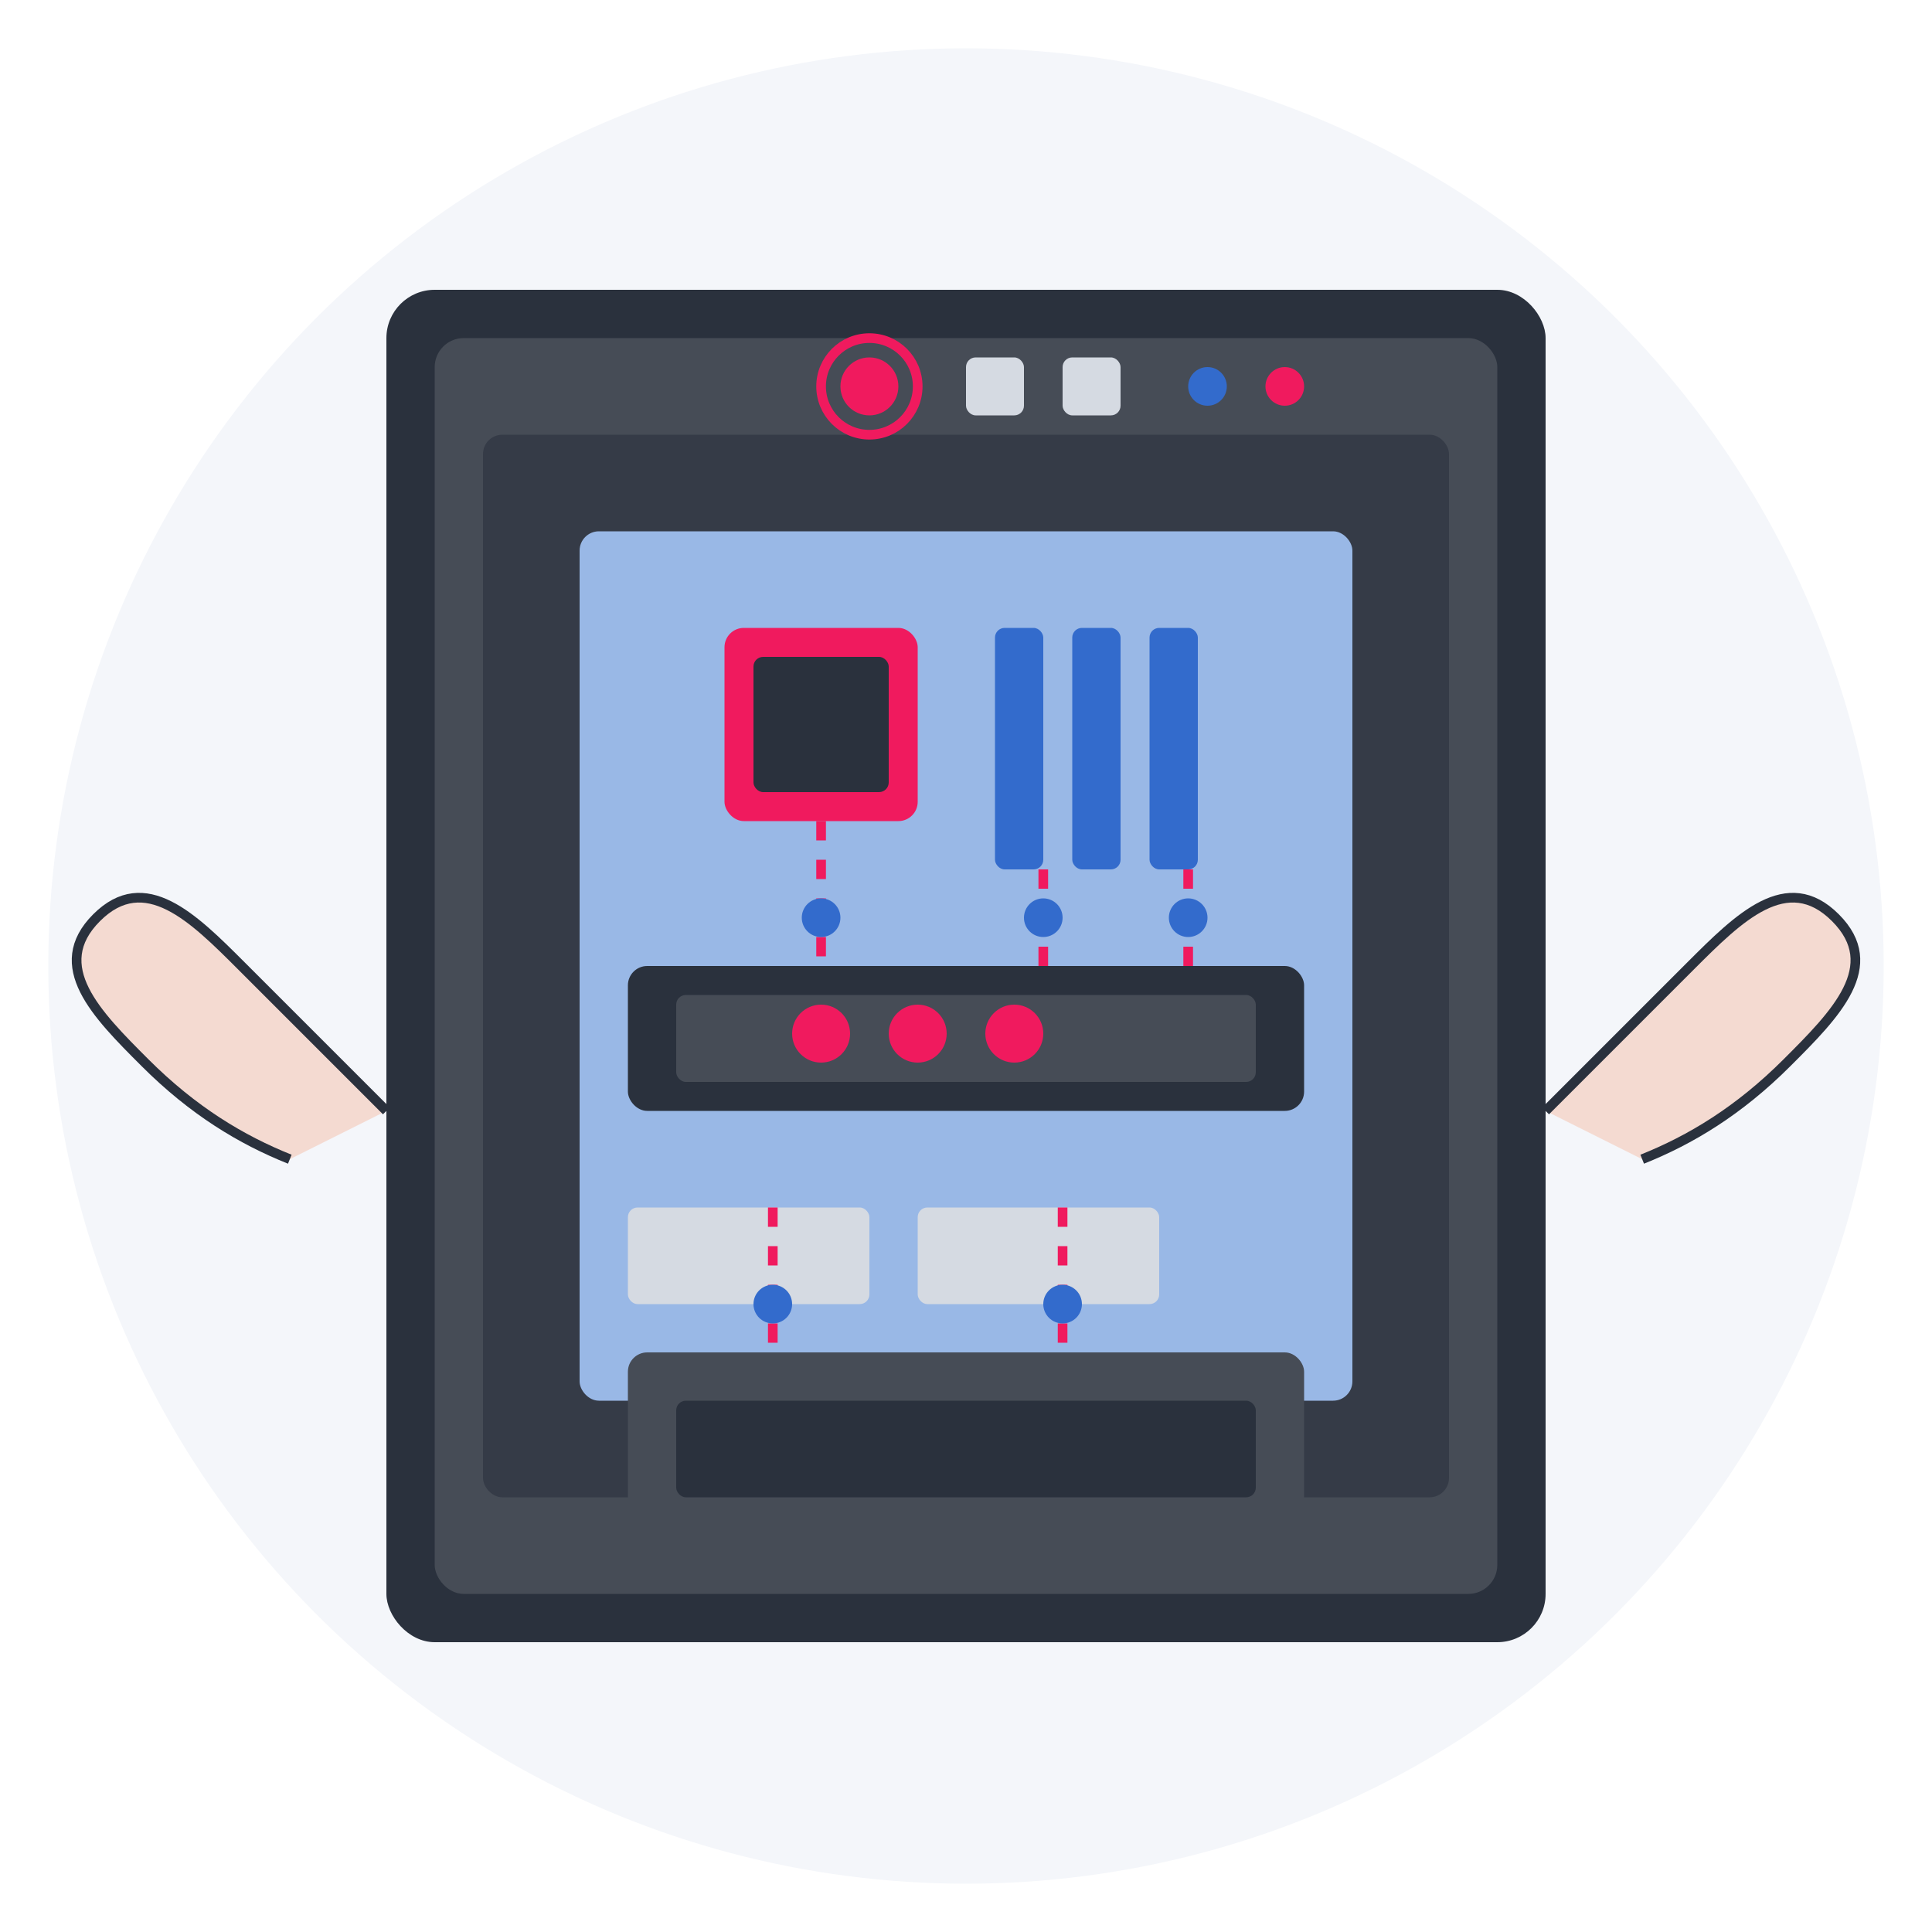 <svg width="200" height="200" viewBox="0 0 200 200" fill="none" xmlns="http://www.w3.org/2000/svg">
  <!-- PC Assembly Illustration -->
  
  <!-- Background Circle -->
  <circle cx="100" cy="100" r="95" fill="#F4F6FA" />
  
  <!-- PC Case -->
  <rect x="40" y="30" width="120" height="140" rx="5" fill="#2A313D" />
  <rect x="45" y="35" width="110" height="130" rx="3" fill="#464C56" />
  
  <!-- Case Front Panel -->
  <rect x="50" y="45" width="100" height="110" rx="2" fill="#353B47" />
  
  <!-- Power Button -->
  <circle cx="90" cy="40" r="3" fill="#F01A5E" />
  <circle cx="90" cy="40" r="5" fill="none" stroke="#F01A5E" stroke-width="1" />
  
  <!-- USB Ports -->
  <rect x="100" y="37" width="6" height="6" rx="1" fill="#D5DAE2" />
  <rect x="110" y="37" width="6" height="6" rx="1" fill="#D5DAE2" />
  
  <!-- Audio Jacks -->
  <circle cx="125" cy="40" r="2" fill="#336BCC" />
  <circle cx="133" cy="40" r="2" fill="#F01A5E" />
  
  <!-- Motherboard -->
  <rect x="60" y="55" width="80" height="90" rx="2" fill="#99B8E6" />
  
  <!-- CPU -->
  <rect x="75" y="65" width="20" height="20" rx="2" fill="#F01A5E" />
  <rect x="78" y="68" width="14" height="14" rx="1" fill="#2A313D" />
  
  <!-- RAM Sticks -->
  <rect x="103" y="65" width="5" height="25" rx="1" fill="#336BCC" />
  <rect x="111" y="65" width="5" height="25" rx="1" fill="#336BCC" />
  <rect x="119" y="65" width="5" height="25" rx="1" fill="#336BCC" />
  
  <!-- GPU -->
  <rect x="65" y="100" width="70" height="15" rx="2" fill="#2A313D" />
  <rect x="70" y="103" width="60" height="9" rx="1" fill="#464C56" />
  <circle cx="85" cy="107" r="3" fill="#F01A5E" />
  <circle cx="95" cy="107" r="3" fill="#F01A5E" />
  <circle cx="105" cy="107" r="3" fill="#F01A5E" />
  
  <!-- Hard Drives -->
  <rect x="65" y="125" width="25" height="10" rx="1" fill="#D5DAE2" />
  <rect x="95" y="125" width="25" height="10" rx="1" fill="#D5DAE2" />
  
  <!-- Power Supply -->
  <rect x="65" y="140" width="70" height="20" rx="2" fill="#464C56" />
  <rect x="70" y="145" width="60" height="10" rx="1" fill="#2A313D" />
  
  <!-- Hands assembling the PC -->
  <path d="M30 120 C25 118 20 115 15 110 C10 105 5 100 10 95 C15 90 20 95 25 100 L40 115" fill="#F4DAD1" />
  <path d="M30 120 C25 118 20 115 15 110 C10 105 5 100 10 95 C15 90 20 95 25 100 L40 115" stroke="#2A313D" stroke-width="1" fill="none" />
  
  <path d="M170 120 C175 118 180 115 185 110 C190 105 195 100 190 95 C185 90 180 95 175 100 L160 115" fill="#F4DAD1" />
  <path d="M170 120 C175 118 180 115 185 110 C190 105 195 100 190 95 C185 90 180 95 175 100 L160 115" stroke="#2A313D" stroke-width="1" fill="none" />
  
  <!-- Circuit lines connecting components -->
  <path d="M85 85 L85 100 M108 90 L108 100 M123 90 L123 100 M80 125 L80 140 M110 125 L110 140" stroke="#F01A5E" stroke-width="1" stroke-dasharray="2 2" />
  
  <!-- Small decorative elements -->
  <circle cx="85" cy="95" r="2" fill="#336BCC" />
  <circle cx="108" cy="95" r="2" fill="#336BCC" />
  <circle cx="123" cy="95" r="2" fill="#336BCC" />
  <circle cx="80" cy="135" r="2" fill="#336BCC" />
  <circle cx="110" cy="135" r="2" fill="#336BCC" />
</svg>
